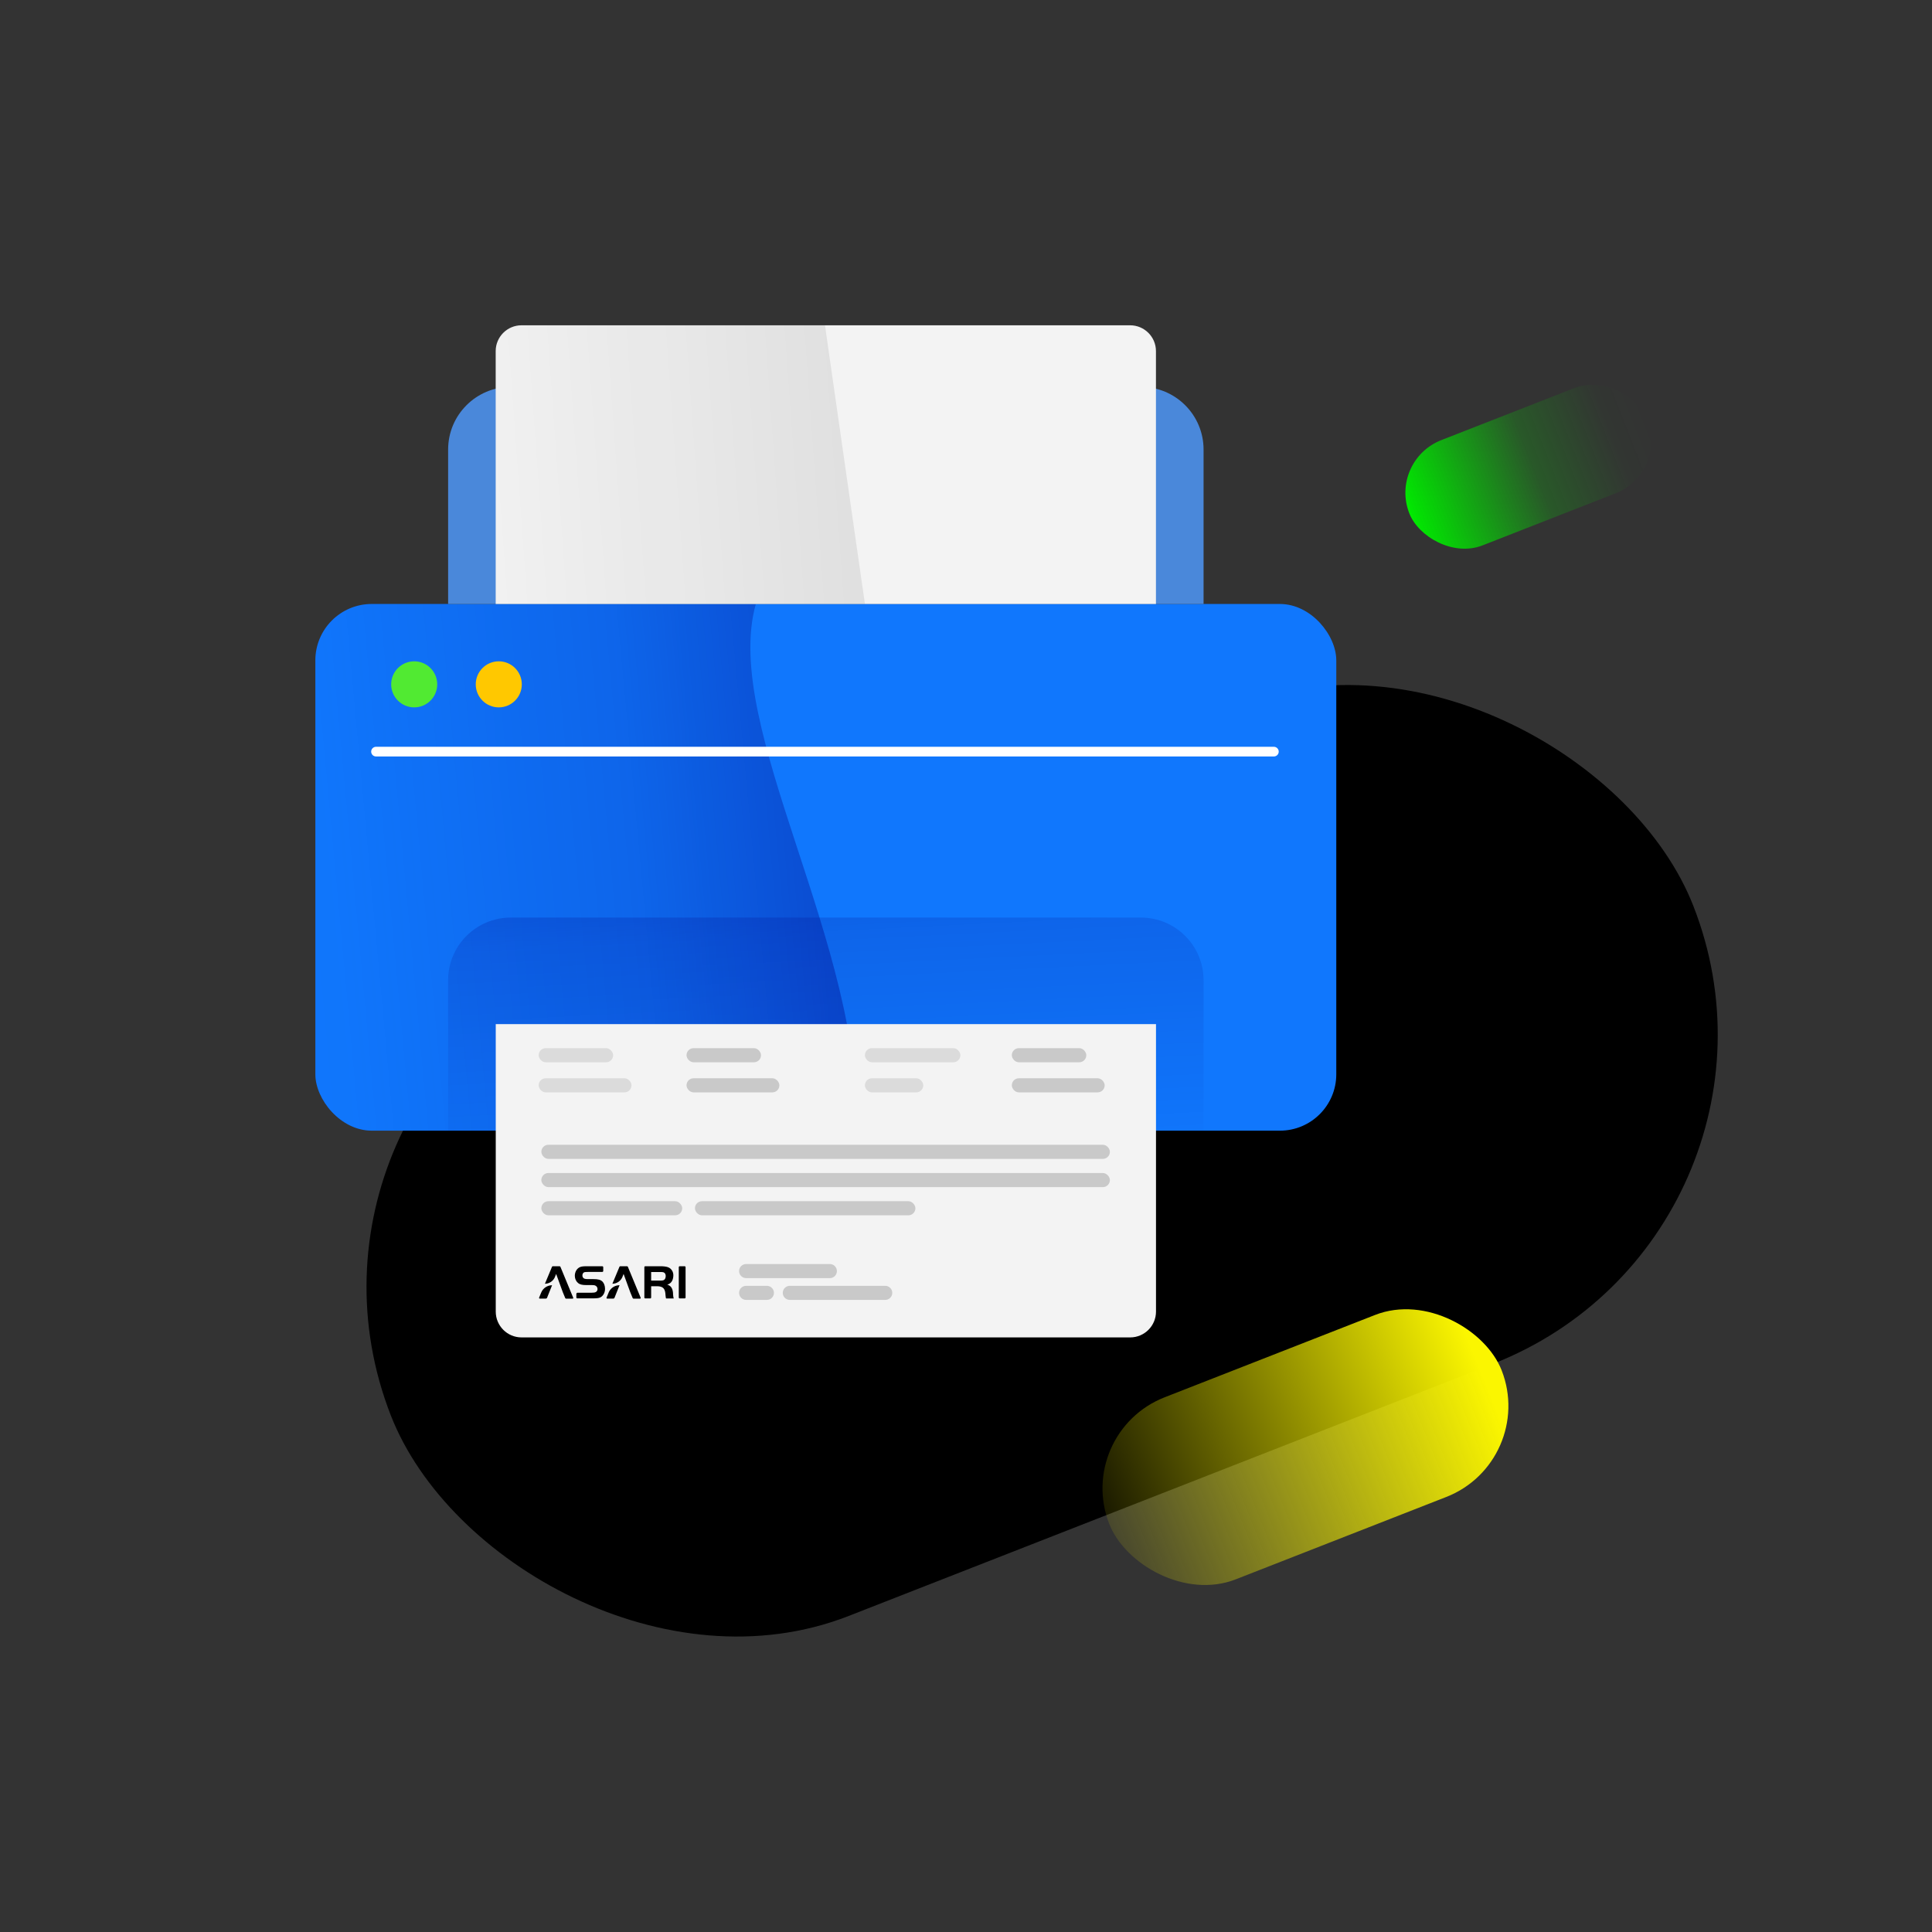 <svg xmlns="http://www.w3.org/2000/svg" xmlns:xlink="http://www.w3.org/1999/xlink" id="b" viewBox="0 0 344 344"><rect x="0" y="0" width="344" height="344" fill="#333333" stroke="none"/><defs><linearGradient id="c" x1="1305.46" x2="1356.06" y1="178.37" y2="178.37" gradientTransform="matrix(.9 0 0 .97 -925.53 -90.52)" gradientUnits="userSpaceOnUse"><stop offset="0" stop-color="#00eb00"/><stop offset=".03" stop-color="rgba(0,235,0,.97)" stop-opacity=".97"/><stop offset=".52" stop-color="rgba(0,235,0,.45)" stop-opacity=".45"/><stop offset=".85" stop-color="rgba(0,235,0,.13)" stop-opacity=".13"/><stop offset="1" stop-color="#00eb00" stop-opacity="0"/></linearGradient><linearGradient id="d" x1="-164.18" x2="-208.37" y1="700.24" y2="700.68" gradientTransform="matrix(1.7 0 0 1.93 548.62 -1092.04)" gradientUnits="userSpaceOnUse"><stop offset=".04" stop-color="#fbf600"/><stop offset="1" stop-color="#fbf600" stop-opacity=".1"/></linearGradient><linearGradient id="e" x1="169.16" x2="33.3" y1="148.88" y2="161.43" gradientUnits="userSpaceOnUse"><stop offset="0" stop-color="#000082"/><stop offset=".41" stop-color="rgba(0,0,130,.55)" stop-opacity=".55"/><stop offset=".81" stop-color="rgba(0,0,130,.15)" stop-opacity=".15"/><stop offset="1" stop-color="#000082" stop-opacity="0"/></linearGradient><linearGradient xlink:href="#e" id="f" x1="143.99" x2="148.89" y1="125.24" y2="225.45"/><linearGradient id="g" x1="187.27" x2="80.02" y1="78.14" y2="85.84" gradientUnits="userSpaceOnUse"><stop offset="0" stop-opacity=".3"/><stop offset="1" stop-opacity="0"/></linearGradient><style>.h{fill:#c9c9c9}.h,.k,.m,.o{stroke-width:0}.k{fill:#f3f3f3}.m{fill:#000}.o{fill:#dbdbdb}</style></defs><rect width="45.54" height="20.13" x="249.37" y="73.05" rx="10.06" ry="10.06" style="fill:url(#c);stroke-width:0" transform="rotate(-21.37 272.113 83.122)"/><rect width="249.03" height="125.85" x="61.04" y="143.77" class="m" rx="62.93" ry="62.93" transform="rotate(-21.37 185.515 206.688)"/><rect width="75.03" height="34.8" x="194.92" y="240.28" rx="17.4" ry="17.4" style="fill:url(#d);stroke-width:0" transform="rotate(-21.37 232.403 257.66)"/><rect width="181.78" height="93.78" x="56.15" y="107.54" rx="10.04" ry="10.04" style="fill:#1077fd;stroke-width:0"/><path d="M152.4 201.32H66.19c-5.54 0-10.04-4.49-10.04-10.04v-73.71c0-5.54 4.49-10.04 10.04-10.04h68.39c-6.22 22 19.43 61.09 17.81 93.78Z" style="fill:url(#e);opacity:.5;stroke-width:0"/><path d="M90.93 68.89h112.22c6.15 0 11.15 4.99 11.15 11.15v27.5H79.79v-27.5c0-6.15 4.99-11.15 11.15-11.15Z" style="fill:#4a88da;stroke-width:0"/><path d="M90.93 163.38h112.22c6.15 0 11.15 4.99 11.15 11.15v26.79H79.79v-26.79c0-6.15 4.99-11.15 11.15-11.15Z" style="opacity:.5;fill:url(#f);stroke-width:0"/><circle cx="73.75" cy="121.85" r="4.1" style="fill:#51ea32;stroke-width:0"/><circle cx="88.81" cy="121.85" r="4.1" style="fill:#ffc800;stroke-width:0"/><path d="M66.95 133.83h159.87" style="fill:none;stroke:#fff;stroke-linecap:round;stroke-miterlimit:10;stroke-width:1.72px"/><path d="M88.27 182.35h117.56v51.19c0 2.53-2.06 4.59-4.59 4.59H92.86c-2.53 0-4.59-2.06-4.59-4.59v-51.19Z" class="k"/><rect width="101.23" height="2.51" x="96.39" y="203.83" class="h" rx="1.25" ry="1.25"/><rect width="101.23" height="2.51" x="96.39" y="208.86" class="h" rx="1.25" ry="1.25"/><rect width="13.26" height="2.51" x="95.91" y="186.63" class="o" rx="1.25" ry="1.25"/><rect width="16.53" height="2.51" x="95.91" y="191.99" class="o" rx="1.25" ry="1.25"/><rect width="13.26" height="2.51" x="122.24" y="186.63" class="h" rx="1.25" ry="1.25"/><rect width="16.53" height="2.51" x="122.24" y="191.99" class="h" rx="1.25" ry="1.25"/><rect width="13.26" height="2.51" x="180.16" y="186.63" class="h" rx="1.25" ry="1.25"/><rect width="16.53" height="2.51" x="180.16" y="191.99" class="h" rx="1.25" ry="1.25"/><rect width="17" height="2.51" x="154" y="186.63" class="o" rx="1.25" ry="1.25"/><rect width="10.39" height="2.51" x="154" y="191.99" class="o" rx="1.25" ry="1.25"/><path d="M132.85 225.07h14.91a1.25 1.25 0 0 1 0 2.5h-14.91a1.25 1.25 0 0 1 0-2.5Zm0 3.88h3.7a1.25 1.25 0 0 1 0 2.5h-3.7a1.25 1.25 0 0 1 0-2.5Zm7.78 0h16.99a1.25 1.25 0 0 1 0 2.5h-16.99a1.25 1.25 0 0 1 0-2.5Z" class="h"/><path d="M102.64 230.35c0-.1.08-.17.17-.17h2.44c.44 0 .69-.04.84-.13.2-.11.3-.3.3-.53 0-.26-.13-.49-.36-.6-.13-.08-.36-.11-.64-.11h-1.06c-.66 0-1.11-.11-1.4-.36-.36-.3-.58-.77-.58-1.29 0-.71.38-1.34.95-1.56.27-.11.58-.14 1.28-.14h2.66c.1 0 .17.08.17.17v.67c0 .1-.08.17-.17.17h-2.39c-.53 0-.73.02-.87.08-.18.11-.28.3-.28.55 0 .22.09.41.26.52.15.09.34.13.79.13h.92c.83 0 1.27.12 1.6.44.28.27.46.77.46 1.3 0 .59-.27 1.14-.69 1.43-.3.2-.65.26-1.54.26h-2.71c-.1 0-.17-.08-.17-.17v-.67h.02Zm18.39-4.89h.87c.1 0 .17.08.17.17v5.39c0 .1-.08.17-.17.17h-.87c-.1 0-.17-.08-.17-.17v-5.39c0-.1.08-.17.17-.17Zm-23.78 5.76H96.1c-.08 0-.14-.08-.11-.17l.37-.9c.32-.79 1.09-1.3 1.94-1.31l-.9 2.25c-.03.07-.09.11-.17.11Z" class="m"/><path d="m99.02 226.84-.21.53c-.3.72-1 1.2-1.78 1.2l1.25-3c.03-.07.09-.11.17-.11h1.17c.08 0 .14.05.17.11l2.27 5.49c.03.08-.02.17-.11.17h-1.14a.19.19 0 0 1-.17-.11l-.42-1.01-1.19-3.26Zm10.24 4.38h-1.15c-.08 0-.14-.08-.11-.17l.37-.9c.32-.79 1.09-1.3 1.94-1.31l-.9 2.25c-.03.07-.09.11-.17.11Z" class="m"/><path d="m111.03 226.84-.21.53c-.3.72-1 1.2-1.78 1.2l1.25-3c.03-.07.09-.11.17-.11h1.17c.08 0 .14.05.17.11l2.27 5.49c.03.08-.02.17-.11.17h-1.14a.19.19 0 0 1-.17-.11l-.42-1.01-1.19-3.26Zm8.81 3.49c-.05-.9-.37-1.41-1.04-1.59.33-.11.49-.21.68-.41.26-.28.41-.75.41-1.27s-.25-1.02-.68-1.29c-.33-.21-.84-.31-1.68-.31h-2.63c-.1 0-.17.08-.17.17v5.39c0 .1.08.17.17.17h.87c.1 0 .17-.08.17-.17v-2h.98c1.06 0 1.47.35 1.56 1.36.02.3.05.47.05.52.02.12.02.17.07.3h1.37c-.08-.21-.09-.33-.14-.87Zm-1.58-2.45c-.12.08-.3.13-.6.13h-1.72v-1.52h1.72c.21 0 .37.02.47.05.26.09.4.33.4.67 0 .3-.11.55-.27.66Z" class="m"/><rect width="25.08" height="2.51" x="96.39" y="213.88" class="h" rx="1.25" ry="1.25"/><rect width="39.25" height="2.51" x="123.74" y="213.88" class="h" rx="1.25" ry="1.25"/><path d="M205.82 107.54H88.26V62.51c0-2.53 2.06-4.59 4.59-4.59h108.38c2.53 0 4.59 2.06 4.59 4.59v45.03Z" class="k"/><path d="M154 107.54H88.27V62.51a4.59 4.59 0 0 1 4.59-4.59h54.03l7.11 49.62Z" style="fill:url(#g);opacity:.4;stroke-width:0"/></svg>